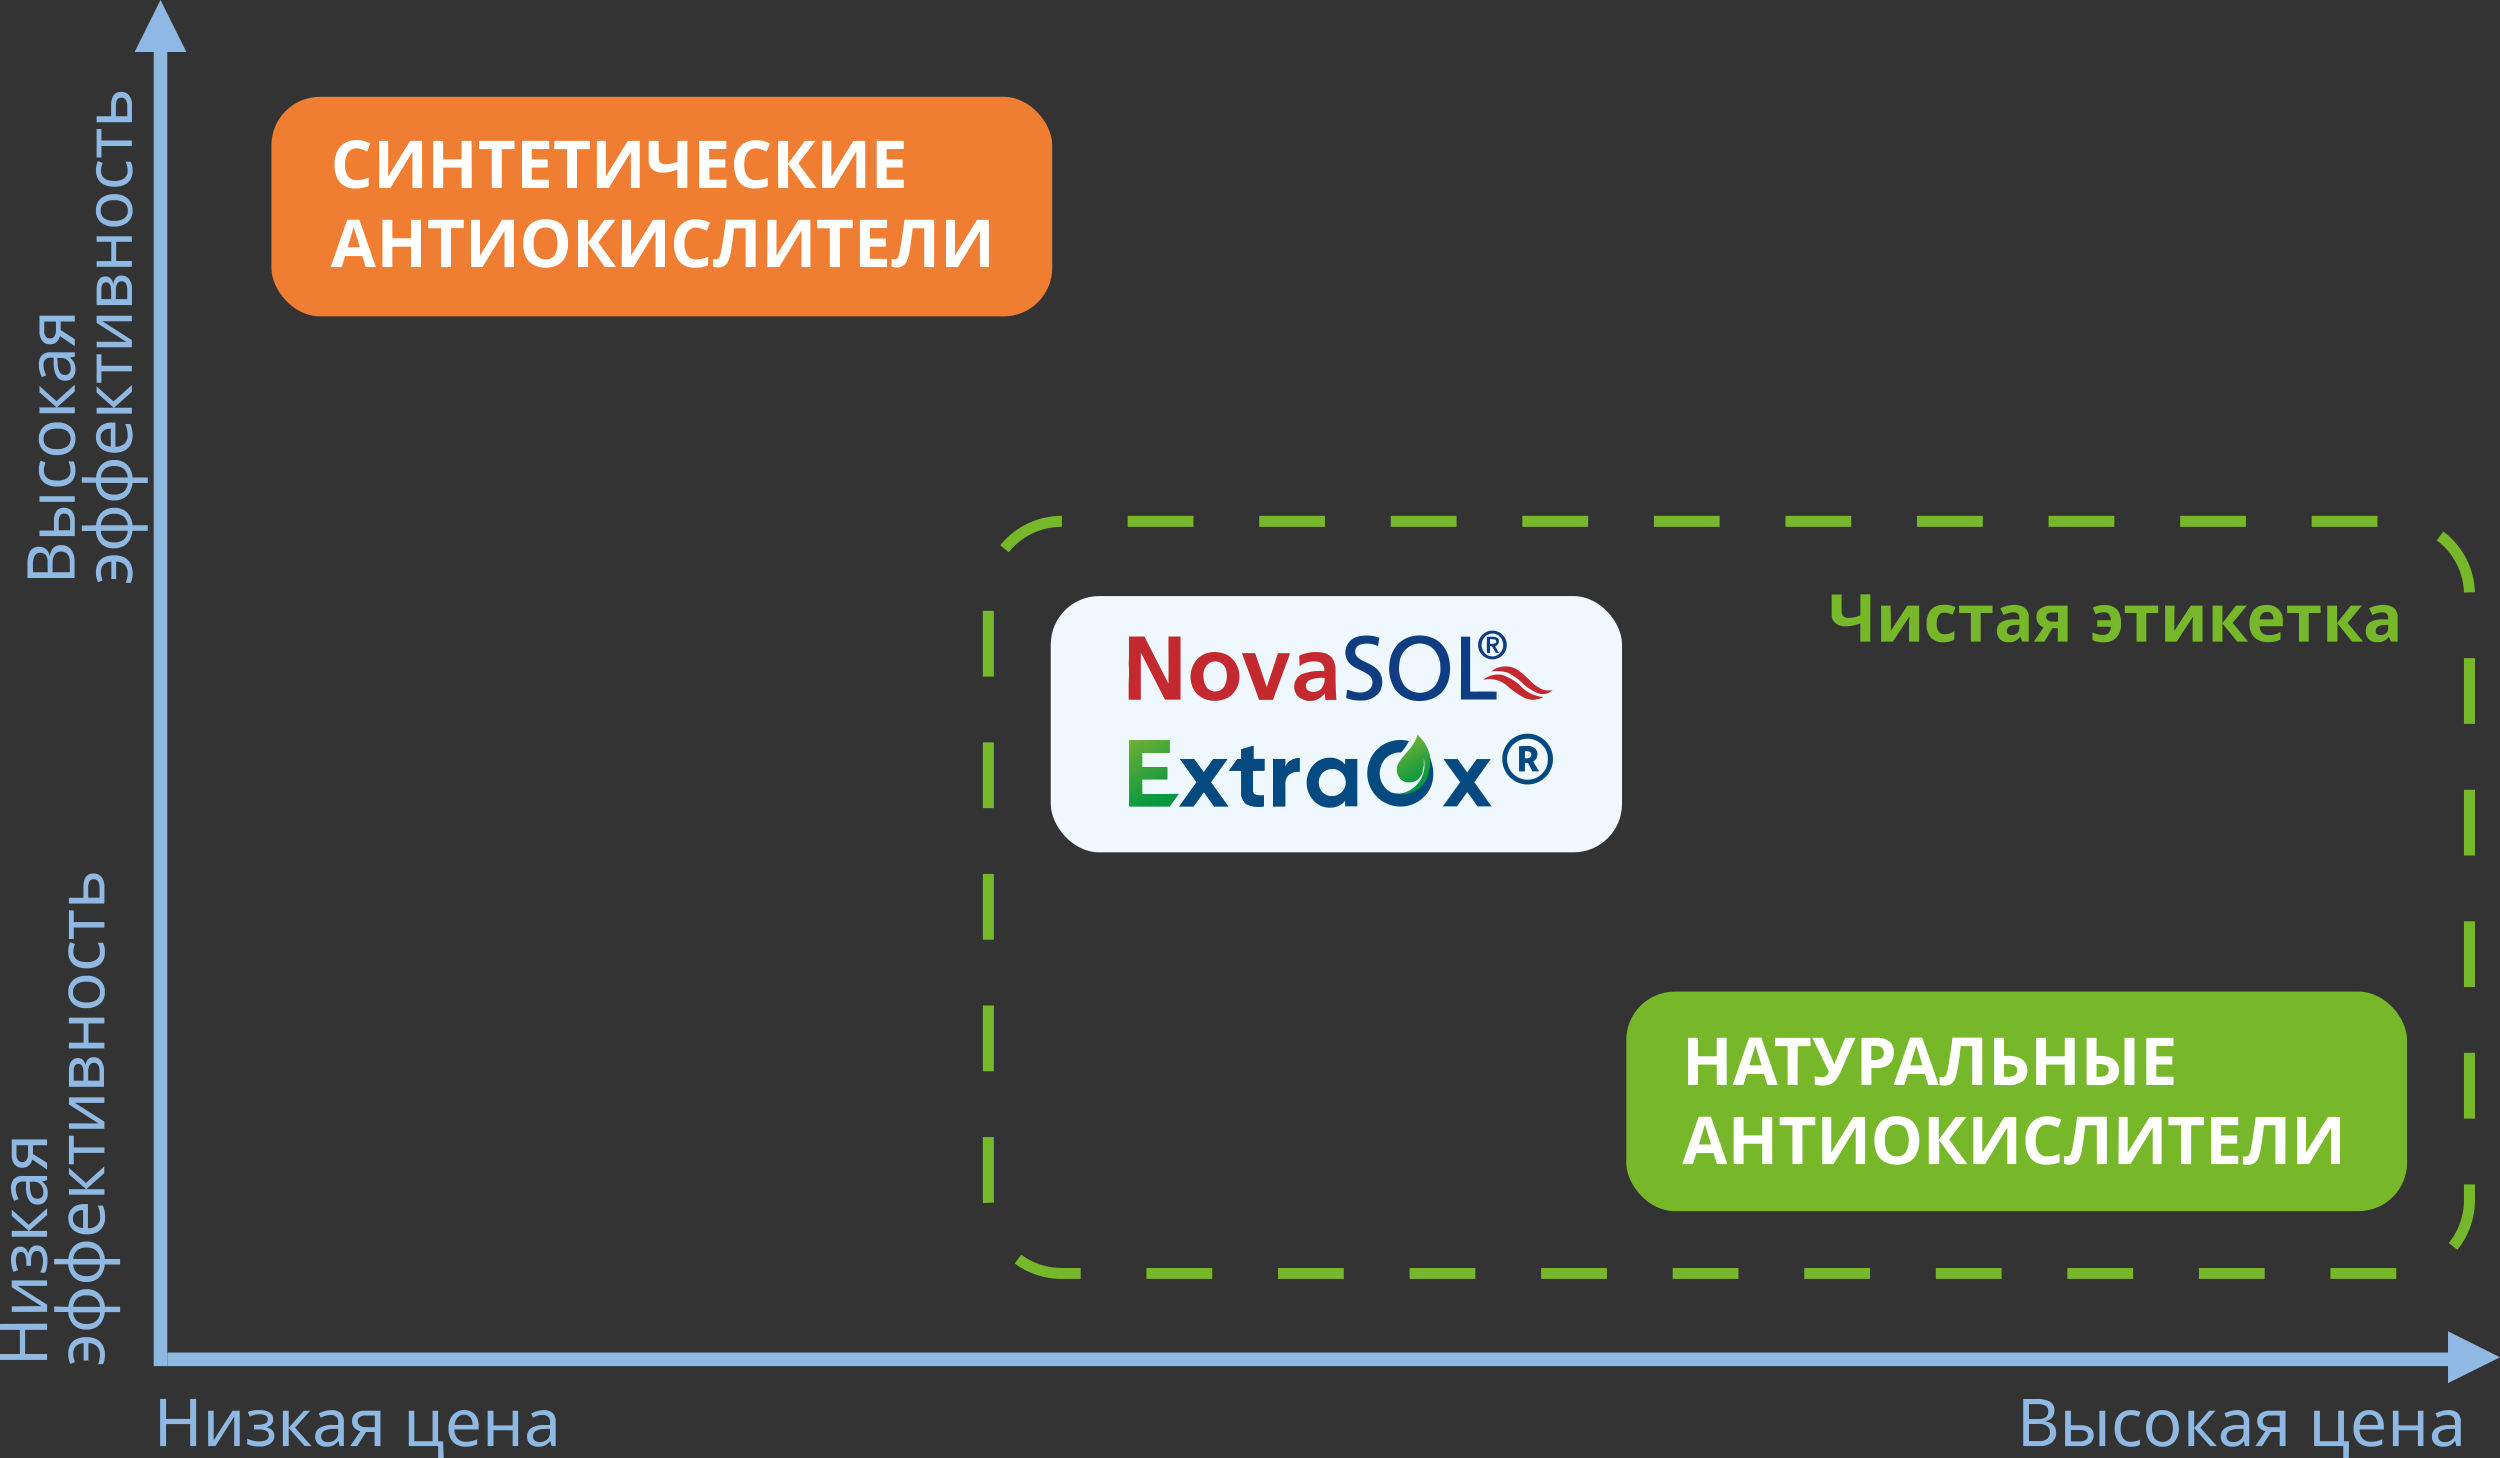 <?xml version="1.0" encoding="UTF-8"?> <svg xmlns="http://www.w3.org/2000/svg" xmlns:xlink="http://www.w3.org/1999/xlink" id="Layer_1" data-name="Layer 1" viewBox="0 0 454.94 265.38"><rect x="0" y="0" width="454.94" height="265.38" fill="#333333" stroke="none"/> <defs> <style>.cls-1{fill:#8fb9e2;}.cls-2{fill:#ef7d32;}.cls-3{fill:#fff;}.cls-4{fill:#76b82a;}.cls-5{fill:#eef8fe;}.cls-6{fill:url(#linear-gradient);}.cls-7{fill:#044a80;}.cls-8{fill:url(#linear-gradient-2);}.cls-9{fill:url(#linear-gradient-3);}.cls-10{fill:url(#linear-gradient-4);}.cls-11{fill:#103d82;}.cls-12{fill:#c3292e;}.cls-13{fill:none;stroke:#76b82a;stroke-miterlimit:10;stroke-width:2px;stroke-dasharray:11.97 11.97;}</style> <linearGradient id="linear-gradient" x1="205.57" y1="134.59" x2="212.65" y2="146.86" gradientUnits="userSpaceOnUse"> <stop offset="0" stop-color="#71b037"></stop> <stop offset="0.06" stop-color="#69ae38"></stop> <stop offset="0.5" stop-color="#31a13c"></stop> <stop offset="0.82" stop-color="#0d993f"></stop> <stop offset="1" stop-color="#009640"></stop> </linearGradient> <linearGradient id="linear-gradient-2" x1="253.35" y1="144.21" x2="253.37" y2="144.25" xlink:href="#linear-gradient"></linearGradient> <linearGradient id="linear-gradient-3" x1="253.45" y1="144.24" x2="253.48" y2="144.3" xlink:href="#linear-gradient"></linearGradient> <linearGradient id="linear-gradient-4" x1="253.96" y1="135.97" x2="258.3" y2="143.48" xlink:href="#linear-gradient"></linearGradient> </defs> <polygon class="cls-1" points="33.92 9.46 24.5 9.46 29.21 0 33.92 9.46"></polygon> <rect class="cls-1" x="27.97" y="2.69" width="2.47" height="245.91"></rect> <rect class="cls-1" x="239.09" y="37.48" width="2.47" height="419.76" transform="translate(487.69 7.04) rotate(90)"></rect> <polygon class="cls-1" points="445.48 251.69 445.48 242.27 454.94 246.99 445.48 251.69"></polygon> <rect class="cls-2" x="49.39" y="17.62" width="142.09" height="39.95" rx="8.83"></rect> <path class="cls-3" d="M64.94,27a1.82,1.82,0,0,0-1.59.78,3.63,3.63,0,0,0-.56,2.14,3.72,3.72,0,0,0,.51,2.11,1.84,1.84,0,0,0,1.64.75,4.7,4.7,0,0,0,1-.12,11.45,11.45,0,0,0,1.14-.33v1.52a6.21,6.21,0,0,1-1.12.34,6.65,6.65,0,0,1-1.24.11,4,4,0,0,1-2.17-.55,3.17,3.17,0,0,1-1.27-1.54,6.07,6.07,0,0,1-.41-2.31,5.38,5.38,0,0,1,.47-2.29,3.69,3.69,0,0,1,1.36-1.56,4.1,4.1,0,0,1,2.19-.56,5.1,5.1,0,0,1,1.28.16,6.42,6.42,0,0,1,1.23.44l-.59,1.47a9.66,9.66,0,0,0-1-.39A3,3,0,0,0,64.94,27Z"></path> <path class="cls-3" d="M69,25.63h1.63v4.14c0,.2,0,.42,0,.67s0,.49,0,.73,0,.44,0,.61,0,.29,0,.35h0l4-6.5h2.18V34.2H75.05V30.08c0-.22,0-.45,0-.71s0-.51,0-.75,0-.45,0-.63,0-.3,0-.36h0l-4,6.57H69Z"></path> <path class="cls-3" d="M85.85,34.2H84V30.5H80.64v3.7H78.83V25.63h1.81V29H84V25.63h1.82Z"></path> <path class="cls-3" d="M91.31,34.2H89.49V27.14H87.17V25.63h6.46v1.51H91.31Z"></path> <path class="cls-3" d="M99.89,34.2H95V25.63h4.94v1.49H96.77V29h2.9v1.49h-2.9V32.7h3.12Z"></path> <path class="cls-3" d="M105,34.2h-1.81V27.14h-2.33V25.63h6.47v1.51H105Z"></path> <path class="cls-3" d="M108.62,25.63h1.63v4.14c0,.2,0,.42,0,.67s0,.49,0,.73,0,.44,0,.61a2.39,2.39,0,0,1,0,.35h0l4-6.5h2.17V34.2h-1.62V30.08c0-.22,0-.45,0-.71s0-.51,0-.75,0-.45,0-.63,0-.3,0-.36h0l-4,6.57h-2.19Z"></path> <path class="cls-3" d="M125.07,34.2h-1.81V30.88a10.71,10.71,0,0,1-1.38.4,6.08,6.08,0,0,1-1.27.13,2.78,2.78,0,0,1-1.88-.58,2.08,2.08,0,0,1-.68-1.66V25.63h1.82v3a1.35,1.35,0,0,0,.28.94,1.3,1.3,0,0,0,1,.31,4.86,4.86,0,0,0,1-.11,9.5,9.5,0,0,0,1.13-.32V25.63h1.81Z"></path> <path class="cls-3" d="M132.17,34.2h-4.94V25.63h4.94v1.49h-3.12V29H132v1.49h-2.9V32.7h3.12Z"></path> <path class="cls-3" d="M137.59,27a1.84,1.84,0,0,0-1.6.78,3.63,3.63,0,0,0-.55,2.14,3.72,3.72,0,0,0,.51,2.11,1.84,1.84,0,0,0,1.64.75,4.7,4.7,0,0,0,1-.12,10.59,10.59,0,0,0,1.13-.33v1.52a6.12,6.12,0,0,1-1.11.34,6.65,6.65,0,0,1-1.24.11,4,4,0,0,1-2.18-.55A3.2,3.2,0,0,1,134,32.23a6.07,6.07,0,0,1-.41-2.31,5.38,5.38,0,0,1,.47-2.29,3.62,3.62,0,0,1,1.36-1.56,4.1,4.1,0,0,1,2.19-.56,5.16,5.16,0,0,1,1.28.16,6.67,6.67,0,0,1,1.23.44l-.59,1.47a8.93,8.93,0,0,0-1-.39A2.93,2.93,0,0,0,137.59,27Z"></path> <path class="cls-3" d="M148.58,34.2h-2.06l-3.11-4.35V34.2H141.6V25.63h1.81v4.15l3.07-4.15h1.93l-3.12,4.11Z"></path> <path class="cls-3" d="M149.66,25.63h1.63v4.14c0,.2,0,.42,0,.67s0,.49,0,.73,0,.44,0,.61a2.39,2.39,0,0,1,0,.35h0l4-6.5h2.17V34.2h-1.62V30.08c0-.22,0-.45,0-.71s0-.51,0-.75,0-.45,0-.63,0-.3,0-.36h-.05l-4,6.57h-2.19Z"></path> <path class="cls-3" d="M164.47,34.2h-4.93V25.63h4.93v1.49h-3.12V29h2.9v1.49h-2.9V32.7h3.12Z"></path> <path class="cls-3" d="M66.55,48.6l-.62-2H62.81l-.63,2h-2l3-8.61h2.22l3,8.61ZM64.87,43c0-.14-.09-.31-.16-.52s-.12-.42-.19-.63l-.15-.57c0,.16-.1.36-.17.6s-.13.46-.19.67a4.31,4.31,0,0,1-.14.45l-.61,2h2.23Z"></path> <path class="cls-3" d="M76.61,48.6H74.79V44.9H71.4v3.7H69.59V40H71.4v3.36h3.39V40h1.82Z"></path> <path class="cls-3" d="M82.07,48.6H80.25V41.54H77.93V40h6.46v1.51H82.07Z"></path> <path class="cls-3" d="M85.71,40h1.64v4.14c0,.2,0,.42,0,.67s0,.49,0,.73,0,.44,0,.61,0,.29,0,.35h0l4-6.5h2.17V48.6H91.81V44.48c0-.22,0-.45,0-.71l0-.75c0-.24,0-.45,0-.63s0-.3,0-.36h0l-4,6.57H85.71Z"></path> <path class="cls-3" d="M103.37,44.3a5.72,5.72,0,0,1-.44,2.32,3.31,3.31,0,0,1-1.34,1.54,5,5,0,0,1-4.6,0,3.33,3.33,0,0,1-1.35-1.54,5.8,5.8,0,0,1-.43-2.33A5.72,5.72,0,0,1,95.64,42,3.4,3.4,0,0,1,97,40.44a4.44,4.44,0,0,1,2.31-.54,4.39,4.39,0,0,1,2.29.54A3.35,3.35,0,0,1,102.93,42,5.72,5.72,0,0,1,103.37,44.3Zm-6.26,0a3.82,3.82,0,0,0,.52,2.12,1.86,1.86,0,0,0,1.66.77,1.84,1.84,0,0,0,1.66-.77,4.66,4.66,0,0,0,0-4.24,1.8,1.8,0,0,0-1.65-.77,1.84,1.84,0,0,0-1.67.77A3.8,3.8,0,0,0,97.11,44.3Z"></path> <path class="cls-3" d="M112.12,48.6h-2.06L107,44.25V48.6h-1.81V40H107v4.15L110,40H112l-3.12,4.11Z"></path> <path class="cls-3" d="M113.21,40h1.63v4.14c0,.2,0,.42,0,.67l0,.73c0,.23,0,.44,0,.61s0,.29,0,.35h0l4-6.5h2.17V48.6H119.3V44.48c0-.22,0-.45,0-.71s0-.51,0-.75,0-.45,0-.63,0-.3,0-.36h0l-4,6.57h-2.18Z"></path> <path class="cls-3" d="M126.72,41.42a1.84,1.84,0,0,0-1.6.78,3.63,3.63,0,0,0-.55,2.14,3.72,3.72,0,0,0,.51,2.11,1.83,1.83,0,0,0,1.64.75,4.7,4.7,0,0,0,1-.12c.34-.08.72-.19,1.13-.33v1.52a6.37,6.37,0,0,1-1.11.34,6.73,6.73,0,0,1-1.24.11,4,4,0,0,1-2.18-.55,3.28,3.28,0,0,1-1.27-1.54,6.07,6.07,0,0,1-.4-2.31,5.24,5.24,0,0,1,.47-2.29,3.62,3.62,0,0,1,1.36-1.56,4,4,0,0,1,2.19-.56,5.16,5.16,0,0,1,1.28.16,7,7,0,0,1,1.23.44L128.64,42a8.93,8.93,0,0,0-1-.39A2.93,2.93,0,0,0,126.72,41.42Z"></path> <path class="cls-3" d="M137.5,48.6h-1.81V41.54h-2.1c-.05.37-.09.77-.15,1.2s-.11.87-.17,1.31-.12.87-.18,1.26-.13.75-.19,1a6,6,0,0,1-.42,1.28,1.79,1.79,0,0,1-.71.8,2.22,2.22,0,0,1-1.17.28,2.63,2.63,0,0,1-.86-.14V47.1l.31.08a1.66,1.66,0,0,0,.33,0,.58.58,0,0,0,.53-.37,5.61,5.61,0,0,0,.38-1.37c.05-.26.11-.66.2-1.2s.19-1.19.3-1.92.21-1.51.3-2.33h5.41Z"></path> <path class="cls-3" d="M139.67,40h1.63v4.14c0,.2,0,.42,0,.67l0,.73c0,.23,0,.44,0,.61s0,.29,0,.35h0l4-6.5h2.17V48.6h-1.62V44.48c0-.22,0-.45,0-.71s0-.51,0-.75,0-.45,0-.63,0-.3,0-.36h-.05l-4,6.57h-2.18Z"></path> <path class="cls-3" d="M152.84,48.6H151V41.54H148.7V40h6.47v1.51h-2.33Z"></path> <path class="cls-3" d="M161.42,48.6h-4.93V40h4.93v1.49H158.3V43.4h2.91v1.49H158.3V47.1h3.12Z"></path> <path class="cls-3" d="M170,48.6h-1.81V41.54h-2.1q-.08.55-.15,1.2c-.05.43-.11.87-.17,1.31s-.12.87-.19,1.26-.13.75-.19,1a5.5,5.5,0,0,1-.41,1.28,1.92,1.92,0,0,1-.71.8,2.25,2.25,0,0,1-1.17.28,2.63,2.63,0,0,1-.86-.14V47.1l.3.08a1.66,1.66,0,0,0,.33,0,.61.61,0,0,0,.54-.37,5.72,5.72,0,0,0,.37-1.37q.07-.39.21-1.2c.08-.55.18-1.19.29-1.92s.21-1.51.31-2.33H170Z"></path> <path class="cls-3" d="M172.15,40h1.63v4.14c0,.2,0,.42,0,.67l0,.73c0,.23,0,.44,0,.61s0,.29,0,.35h0l4-6.5h2.17V48.6h-1.62V44.48c0-.22,0-.45,0-.71s0-.51,0-.75,0-.45,0-.63,0-.3,0-.36h0l-4,6.57h-2.18Z"></path> <path class="cls-1" d="M35.69,263.15H34.61v-4H30.22v4H29.14v-8.57h1.08v3.62h4.39v-3.62h1.08Z"></path> <path class="cls-1" d="M38.88,260.64c0,.1,0,.24,0,.43l0,.58q0,.28,0,.45l3.44-5.38h1.3v6.43h-1v-3.79c0-.13,0-.3,0-.51s0-.41,0-.62,0-.35,0-.46l-3.42,5.38H37.88v-6.43h1Z"></path> <path class="cls-1" d="M47.29,256.6a3.14,3.14,0,0,1,1.76.43,1.42,1.42,0,0,1,.65,1.26,1.28,1.28,0,0,1-.32.93,1.93,1.93,0,0,1-.89.5v0a3.2,3.2,0,0,1,.71.29,1.43,1.43,0,0,1,.72,1.31,1.66,1.66,0,0,1-.67,1.35,3.2,3.2,0,0,1-2.08.55,6.13,6.13,0,0,1-1.26-.12,3.28,3.28,0,0,1-.93-.3v-1a6.54,6.54,0,0,0,1,.35,4.69,4.69,0,0,0,1.22.15,2.79,2.79,0,0,0,1.22-.24.88.88,0,0,0,.5-.85c0-.72-.62-1.08-1.84-1.08h-.86v-.86h.69a3.47,3.47,0,0,0,1.33-.22.79.79,0,0,0,.5-.77.75.75,0,0,0-.38-.68,2.16,2.16,0,0,0-1.09-.23,4.27,4.27,0,0,0-.93.1,5.86,5.86,0,0,0-.88.31l-.37-.84A5.43,5.43,0,0,1,47.29,256.6Z"></path> <path class="cls-1" d="M55.28,256.72h1.16l-2.75,3.09,3,3.34H55.44l-2.9-3.27v3.27H51.48v-6.43h1.06v3.12Z"></path> <path class="cls-1" d="M60.26,256.61a2.51,2.51,0,0,1,1.74.51,2.14,2.14,0,0,1,.57,1.65v4.38H61.8l-.2-.91h-.05a3.13,3.13,0,0,1-.88.78,2.82,2.82,0,0,1-1.28.25,2.27,2.27,0,0,1-1.45-.46,1.73,1.73,0,0,1-.58-1.45,1.68,1.68,0,0,1,.76-1.48,4.33,4.33,0,0,1,2.32-.57l1.1,0v-.38a1.47,1.47,0,0,0-.35-1.12,1.42,1.42,0,0,0-1-.31,3.11,3.11,0,0,0-1,.15,7.17,7.17,0,0,0-.85.34l-.32-.79a5.11,5.11,0,0,1,1-.39A4.4,4.4,0,0,1,60.26,256.61Zm.32,3.43a3.26,3.26,0,0,0-1.67.38,1.13,1.13,0,0,0-.46.95.92.92,0,0,0,.33.79,1.35,1.35,0,0,0,.85.26A2,2,0,0,0,61,262a1.72,1.72,0,0,0,.54-1.39V260Z"></path> <path class="cls-1" d="M65,263.15H63.73l1.84-2.7a2.85,2.85,0,0,1-.72-.31,1.62,1.62,0,0,1-.57-.59,1.9,1.9,0,0,1-.21-.94,1.71,1.71,0,0,1,.62-1.41,2.66,2.66,0,0,1,1.66-.48h2.88v6.43H68.17v-2.56H66.61Zm.13-4.53a.94.94,0,0,0,.41.83,2.12,2.12,0,0,0,1.16.27h1.51v-2.13H66.46a1.55,1.55,0,0,0-1,.29A.93.93,0,0,0,65.09,258.62Z"></path> <path class="cls-1" d="M80.74,265.38h-1v-2.23H74.39v-6.43h1v5.54h3.33v-5.54h1v5.55h.92Z"></path> <path class="cls-1" d="M84.46,256.6a2.7,2.7,0,0,1,1.42.36,2.35,2.35,0,0,1,.91,1,3.51,3.51,0,0,1,.32,1.53v.64H82.7a2.49,2.49,0,0,0,.56,1.66,2,2,0,0,0,1.5.57,4.4,4.4,0,0,0,1.08-.12,5.14,5.14,0,0,0,1-.33v.93a5.5,5.5,0,0,1-1,.32,6.19,6.19,0,0,1-1.14.1,3.52,3.52,0,0,1-1.62-.37A2.65,2.65,0,0,1,82,261.79a3.87,3.87,0,0,1-.39-1.81,4.17,4.17,0,0,1,.36-1.81A2.65,2.65,0,0,1,83,257,2.76,2.76,0,0,1,84.46,256.6Zm0,.86a1.5,1.5,0,0,0-1.19.49,2.24,2.24,0,0,0-.52,1.35H86a2.18,2.18,0,0,0-.38-1.33A1.36,1.36,0,0,0,84.44,257.46Z"></path> <path class="cls-1" d="M89.8,256.72v2.67h3.49v-2.67h1v6.43h-1v-2.87H89.8v2.87H88.74v-6.43Z"></path> <path class="cls-1" d="M98.82,256.61a2.55,2.55,0,0,1,1.74.51,2.14,2.14,0,0,1,.56,1.65v4.38h-.76l-.21-.91h-.05a3,3,0,0,1-.88.78,2.79,2.79,0,0,1-1.28.25,2.31,2.31,0,0,1-1.45-.46,1.76,1.76,0,0,1-.57-1.45,1.7,1.7,0,0,1,.75-1.48,4.37,4.37,0,0,1,2.33-.57l1.09,0v-.38a1.43,1.43,0,0,0-.35-1.12,1.41,1.41,0,0,0-1-.31,3,3,0,0,0-1,.15A6.55,6.55,0,0,0,97,258l-.33-.79a5.22,5.22,0,0,1,1-.39A4.29,4.29,0,0,1,98.82,256.61Zm.31,3.43a3.22,3.22,0,0,0-1.66.38,1.11,1.11,0,0,0-.46.95.92.92,0,0,0,.33.79,1.34,1.34,0,0,0,.84.26,2,2,0,0,0,1.36-.45,1.72,1.72,0,0,0,.54-1.39V260Z"></path> <path class="cls-1" d="M370.6,254.58a4.92,4.92,0,0,1,2.43.48,1.73,1.73,0,0,1,.82,1.65,1.87,1.87,0,0,1-.42,1.25,2,2,0,0,1-1.21.64v.06a3.41,3.41,0,0,1,1,.31,1.7,1.7,0,0,1,.68.65,2.09,2.09,0,0,1,.26,1.09,2.17,2.17,0,0,1-.8,1.8,3.37,3.37,0,0,1-2.18.64h-3v-8.57Zm.21,3.65a2.45,2.45,0,0,0,1.52-.35,1.34,1.34,0,0,0,.4-1.06,1.1,1.1,0,0,0-.49-1,3.24,3.24,0,0,0-1.59-.3h-1.42v2.72Zm-1.58.9v3.11H371a2.18,2.18,0,0,0,1.58-.45,1.54,1.54,0,0,0,.45-1.16,1.4,1.4,0,0,0-.47-1.09,2.53,2.53,0,0,0-1.65-.41Z"></path> <path class="cls-1" d="M375.8,263.15v-6.43h1.06v2.64h1.67a3.09,3.09,0,0,1,1.85.45,1.62,1.62,0,0,1,.6,1.37,1.83,1.83,0,0,1-.59,1.43,2.78,2.78,0,0,1-1.91.54Zm2.58-.85a2.3,2.3,0,0,0,1.12-.24.84.84,0,0,0,.43-.82.83.83,0,0,0-.39-.8,2.52,2.52,0,0,0-1.14-.21h-1.54v2.07Zm3.66.85v-6.43h1.06v6.43Z"></path> <path class="cls-1" d="M387.72,263.27a3.27,3.27,0,0,1-1.52-.35,2.42,2.42,0,0,1-1-1.08,4.09,4.09,0,0,1-.38-1.87,4,4,0,0,1,.4-1.93,2.53,2.53,0,0,1,1.07-1.1,3.35,3.35,0,0,1,1.54-.34,4.19,4.19,0,0,1,.95.1,3.78,3.78,0,0,1,.74.24l-.32.88a5.48,5.48,0,0,0-.67-.2,2.76,2.76,0,0,0-.72-.1c-1.27,0-1.9.81-1.9,2.44a3,3,0,0,0,.46,1.78,1.62,1.62,0,0,0,1.38.62,3.71,3.71,0,0,0,.93-.11,4,4,0,0,0,.74-.27v.94a3.23,3.23,0,0,1-.72.26A4.22,4.22,0,0,1,387.72,263.27Z"></path> <path class="cls-1" d="M396.49,259.92a3.5,3.5,0,0,1-.81,2.47,2.82,2.82,0,0,1-2.19.88,2.9,2.9,0,0,1-1.51-.39,2.73,2.73,0,0,1-1.06-1.14,4,4,0,0,1-.38-1.82,3.52,3.52,0,0,1,.8-2.46,2.88,2.88,0,0,1,2.19-.86,3,3,0,0,1,1.54.39,2.77,2.77,0,0,1,1.05,1.12A4,4,0,0,1,396.49,259.92Zm-4.86,0a3.21,3.21,0,0,0,.45,1.81,1.89,1.89,0,0,0,2.87,0,3.21,3.21,0,0,0,.45-1.81,3.1,3.1,0,0,0-.45-1.79,1.67,1.67,0,0,0-1.45-.65,1.6,1.6,0,0,0-1.42.65A3.1,3.1,0,0,0,391.63,259.92Z"></path> <path class="cls-1" d="M402,256.72h1.16l-2.75,3.09,3,3.34h-1.22l-2.9-3.26v3.26h-1.06v-6.43h1.06v3.12Z"></path> <path class="cls-1" d="M407,256.61a2.45,2.45,0,0,1,1.73.52,2.1,2.1,0,0,1,.57,1.64v4.38h-.77l-.2-.91h0a3,3,0,0,1-.88.78,2.82,2.82,0,0,1-1.28.25,2.29,2.29,0,0,1-1.45-.46,1.73,1.73,0,0,1-.58-1.45,1.68,1.68,0,0,1,.76-1.48,4.33,4.33,0,0,1,2.32-.57l1.1,0v-.38a1.47,1.47,0,0,0-.35-1.12,1.42,1.42,0,0,0-1-.31,3.11,3.11,0,0,0-1,.15c-.3.1-.58.22-.85.34l-.32-.79a5,5,0,0,1,1-.39A4.29,4.29,0,0,1,407,256.61Zm.31,3.43a3.15,3.15,0,0,0-1.67.39,1.11,1.11,0,0,0-.46.94,1,1,0,0,0,.33.8,1.41,1.41,0,0,0,.85.25,2.08,2.08,0,0,0,1.36-.45,1.7,1.7,0,0,0,.54-1.39V260Z"></path> <path class="cls-1" d="M411.64,263.15h-1.23l1.84-2.7a2.53,2.53,0,0,1-.72-.31,1.67,1.67,0,0,1-.57-.58,2,2,0,0,1-.21-.95,1.71,1.71,0,0,1,.62-1.41,2.66,2.66,0,0,1,1.66-.48h2.88v6.43h-1.06v-2.56h-1.56Zm.13-4.52a.93.93,0,0,0,.41.82,2.12,2.12,0,0,0,1.16.27h1.51v-2.13h-1.71a1.55,1.55,0,0,0-1.05.29A.93.93,0,0,0,411.77,258.63Z"></path> <path class="cls-1" d="M427.42,265.38h-1v-2.23h-5.31v-6.43h1.05v5.54h3.33v-5.54h1.05v5.55h.92Z"></path> <path class="cls-1" d="M431.14,256.6a2.7,2.7,0,0,1,1.42.36,2.41,2.41,0,0,1,.91,1,3.51,3.51,0,0,1,.32,1.53v.64h-4.41a2.49,2.49,0,0,0,.56,1.66,2,2,0,0,0,1.5.57,5,5,0,0,0,1.08-.11,6.65,6.65,0,0,0,1-.33v.92a5.5,5.5,0,0,1-1,.32,6.19,6.19,0,0,1-1.14.1,3.52,3.52,0,0,1-1.62-.37,2.65,2.65,0,0,1-1.09-1.11,3.84,3.84,0,0,1-.39-1.81,4.17,4.17,0,0,1,.36-1.81,2.63,2.63,0,0,1,1-1.16A2.68,2.68,0,0,1,431.14,256.6Zm0,.86a1.5,1.5,0,0,0-1.19.49,2.24,2.24,0,0,0-.52,1.35h3.27a2.18,2.18,0,0,0-.38-1.33A1.36,1.36,0,0,0,431.12,257.46Z"></path> <path class="cls-1" d="M436.48,256.72v2.67H440v-2.67h1v6.43h-1v-2.87h-3.49v2.87h-1.06v-6.43Z"></path> <path class="cls-1" d="M445.5,256.61a2.5,2.5,0,0,1,1.74.52,2.1,2.1,0,0,1,.56,1.64v4.38H447l-.21-.91h-.05a3,3,0,0,1-.88.78,2.79,2.79,0,0,1-1.28.25,2.31,2.31,0,0,1-1.45-.46,1.76,1.76,0,0,1-.57-1.45,1.7,1.7,0,0,1,.75-1.48,4.37,4.37,0,0,1,2.33-.57l1.09,0v-.38a1.43,1.43,0,0,0-.35-1.12,1.41,1.41,0,0,0-1-.31,3,3,0,0,0-1,.15,8.36,8.36,0,0,0-.85.34l-.33-.79a5.22,5.22,0,0,1,1-.39A4.29,4.29,0,0,1,445.5,256.61Zm.31,3.43a3.11,3.11,0,0,0-1.66.39,1.09,1.09,0,0,0-.46.94,1,1,0,0,0,.33.8,1.4,1.4,0,0,0,.84.25,2,2,0,0,0,1.36-.45,1.7,1.7,0,0,0,.54-1.39V260Z"></path> <path class="cls-4" d="M340.34,116.76h-1.81v-3.31a10.66,10.66,0,0,1-1.39.39,6,6,0,0,1-1.26.14,2.79,2.79,0,0,1-1.88-.59,2.06,2.06,0,0,1-.68-1.66v-3.54h1.81v3a1.35,1.35,0,0,0,.29.93,1.27,1.27,0,0,0,1,.31,4.87,4.87,0,0,0,1-.1,10.29,10.29,0,0,0,1.13-.33v-3.84h1.81Z"></path> <path class="cls-4" d="M344.09,112.8c0,.14,0,.3,0,.5s0,.41,0,.62,0,.39,0,.55,0,.27,0,.33l3-4.59h2.15v6.55H347.4v-2.62c0-.21,0-.45,0-.71s0-.5.06-.73,0-.4,0-.52l-3,4.58h-2.15v-6.55h1.73Z"></path> <path class="cls-4" d="M353.66,116.88a3,3,0,0,1-2.26-.81,3.53,3.53,0,0,1-.8-2.55,4.16,4.16,0,0,1,.41-2,2.58,2.58,0,0,1,1.13-1.11,3.77,3.77,0,0,1,1.68-.36,4.5,4.5,0,0,1,1.17.13,5.16,5.16,0,0,1,.87.31l-.53,1.38a8.25,8.25,0,0,0-.79-.27,2.25,2.25,0,0,0-.72-.11c-.93,0-1.39.66-1.39,2a2.38,2.38,0,0,0,.36,1.45,1.25,1.25,0,0,0,1,.47,3,3,0,0,0,1-.15,3.67,3.67,0,0,0,.84-.42v1.53a3.08,3.08,0,0,1-.85.38A5.11,5.11,0,0,1,353.66,116.88Z"></path> <path class="cls-4" d="M362.59,111.55h-2.15v5.21h-1.79v-5.21h-2.14v-1.34h6.08Z"></path> <path class="cls-4" d="M366.49,110.08a3.14,3.14,0,0,1,2,.57,2.1,2.1,0,0,1,.7,1.74v4.37H368l-.35-.89h-.05a2.38,2.38,0,0,1-2.17,1,2.09,2.09,0,0,1-1.45-.51,2,2,0,0,1-.58-1.57,1.73,1.73,0,0,1,.73-1.54,4.2,4.2,0,0,1,2.2-.54l1.14,0v-.29a1,1,0,0,0-.27-.75,1.09,1.09,0,0,0-.75-.24,3.33,3.33,0,0,0-.94.13,8.49,8.49,0,0,0-.91.35l-.59-1.22a5.56,5.56,0,0,1,1.17-.43A5.92,5.92,0,0,1,366.49,110.08Zm.25,3.67a2,2,0,0,0-1.2.31,1,1,0,0,0-.33.76.67.67,0,0,0,.24.58,1.06,1.06,0,0,0,.62.17,1.42,1.42,0,0,0,1-.34,1.2,1.2,0,0,0,.4-1v-.54Z"></path> <path class="cls-4" d="M372.05,116.76h-1.94l1.77-2.59a2.31,2.31,0,0,1-.9-.67,1.9,1.9,0,0,1-.39-1.26,1.73,1.73,0,0,1,.75-1.51,3.22,3.22,0,0,1,1.91-.52h3v6.55h-1.78v-2.44h-1Zm.3-4.51a.74.74,0,0,0,.32.64,1.39,1.39,0,0,0,.84.23h1v-1.65h-1.23a1,1,0,0,0-.71.23A.77.77,0,0,0,372.35,112.25Z"></path> <path class="cls-4" d="M382.8,116.88a5.26,5.26,0,0,1-1.11-.1,3.06,3.06,0,0,1-.91-.31v-1.39a6.67,6.67,0,0,0,.92.33,3.72,3.72,0,0,0,1,.14,1.37,1.37,0,0,0,1-.35,1.65,1.65,0,0,0,.42-1.15h-2.47v-1.19h2.47c-.05-1-.47-1.45-1.26-1.45a3,3,0,0,0-.8.11,5.46,5.46,0,0,0-.72.26l-.5-1.22a5.54,5.54,0,0,1,.93-.32,4.36,4.36,0,0,1,1.17-.15,3.78,3.78,0,0,1,1.54.3,2.28,2.28,0,0,1,1.09,1,4.12,4.12,0,0,1,.4,2,3.57,3.57,0,0,1-.83,2.62A3.07,3.07,0,0,1,382.8,116.88Z"></path> <path class="cls-4" d="M392.73,111.55h-2.15v5.21H388.8v-5.21h-2.15v-1.34h6.08Z"></path> <path class="cls-4" d="M395.67,112.8c0,.14,0,.3,0,.5s0,.41,0,.62,0,.39,0,.55,0,.27,0,.33l3-4.59h2.14v6.55H399v-2.62c0-.21,0-.45,0-.71s0-.5.05-.73,0-.4.05-.52l-3,4.58H394v-6.55h1.72Z"></path> <path class="cls-4" d="M406.88,110.21h2l-2.59,3.14,2.82,3.41h-2l-2.68-3.32v3.32h-1.79v-6.55h1.79v3.18Z"></path> <path class="cls-4" d="M412.47,110.09a2.71,2.71,0,0,1,2.94,3v.87h-4.22a1.71,1.71,0,0,0,.45,1.19,1.61,1.61,0,0,0,1.18.43,4.55,4.55,0,0,0,1.15-.13A5,5,0,0,0,415,115v1.38a4.5,4.5,0,0,1-1,.36,6.82,6.82,0,0,1-1.29.11,3.84,3.84,0,0,1-1.74-.37,2.66,2.66,0,0,1-1.19-1.11,3.65,3.65,0,0,1-.43-1.87,4.16,4.16,0,0,1,.39-1.91,2.68,2.68,0,0,1,1.08-1.15A3.4,3.4,0,0,1,412.47,110.09Zm0,1.27a1.13,1.13,0,0,0-.85.34,1.58,1.58,0,0,0-.41,1h2.51a1.64,1.64,0,0,0-.31-1A1.11,1.11,0,0,0,412.48,111.36Z"></path> <path class="cls-4" d="M422.29,111.55h-2.15v5.21h-1.79v-5.21H416.2v-1.34h6.09Z"></path> <path class="cls-4" d="M427.8,110.21h2l-2.59,3.14,2.82,3.41h-2l-2.67-3.32v3.32H423.5v-6.55h1.79v3.18Z"></path> <path class="cls-4" d="M433.62,110.08a3.14,3.14,0,0,1,2,.57,2.1,2.1,0,0,1,.7,1.74v4.37h-1.25l-.35-.89h0a2.38,2.38,0,0,1-2.18,1,2.12,2.12,0,0,1-1.45-.51,2,2,0,0,1-.57-1.57,1.73,1.73,0,0,1,.73-1.54,4.18,4.18,0,0,1,2.19-.54l1.14,0v-.29a1,1,0,0,0-.27-.75,1.09,1.09,0,0,0-.75-.24,3.22,3.22,0,0,0-.93.13,7.75,7.75,0,0,0-.91.35l-.59-1.22a5.56,5.56,0,0,1,1.17-.43A5.85,5.85,0,0,1,433.62,110.08Zm.25,3.67a1.92,1.92,0,0,0-1.2.31.93.93,0,0,0-.34.76.67.67,0,0,0,.24.58,1.09,1.09,0,0,0,.63.17,1.44,1.44,0,0,0,1-.34,1.22,1.22,0,0,0,.39-1v-.54Z"></path> <path class="cls-1" d="M5,102.76a5,5,0,0,1,.47-2.43,1.75,1.75,0,0,1,1.66-.82,1.87,1.87,0,0,1,1.25.42,2,2,0,0,1,.64,1.21h.06a3.41,3.41,0,0,1,.31-1,1.73,1.73,0,0,1,.65-.69,2.2,2.2,0,0,1,1.09-.25,2.17,2.17,0,0,1,1.8.8,3.37,3.37,0,0,1,.64,2.18v3H5Zm3.65-.21A2.38,2.38,0,0,0,8.33,101a1.3,1.3,0,0,0-1-.4,1.1,1.1,0,0,0-1,.49A3.23,3.23,0,0,0,6,102.71v1.42H8.69Zm.9,1.58H12.7V102.4a2.18,2.18,0,0,0-.45-1.58,1.54,1.54,0,0,0-1.16-.45,1.4,1.4,0,0,0-1.09.47,2.51,2.51,0,0,0-.41,1.65Z"></path> <path class="cls-1" d="M13.61,91.31H7.18v-1h6.43Zm0,6.24H7.18v-1H9.82V94.83A3.09,3.09,0,0,1,10.27,93a1.62,1.62,0,0,1,1.37-.6,1.83,1.83,0,0,1,1.43.59,2.78,2.78,0,0,1,.54,1.91ZM12.76,95a2.28,2.28,0,0,0-.24-1.11.84.84,0,0,0-.82-.43.83.83,0,0,0-.8.39A2.52,2.52,0,0,0,10.69,95V96.5h2.07Z"></path> <path class="cls-1" d="M13.73,85.64a3.27,3.27,0,0,1-.35,1.52,2.42,2.42,0,0,1-1.08,1,4.09,4.09,0,0,1-1.87.38,4,4,0,0,1-1.93-.4,2.53,2.53,0,0,1-1.1-1.07,3.35,3.35,0,0,1-.34-1.54,4.19,4.19,0,0,1,.1-.95,3.91,3.91,0,0,1,.24-.75l.88.33a5.48,5.48,0,0,0-.2.67,2.76,2.76,0,0,0-.1.72c0,1.26.81,1.9,2.44,1.9A2.93,2.93,0,0,0,12.2,87a1.59,1.59,0,0,0,.62-1.37,3.71,3.71,0,0,0-.11-.93,4,4,0,0,0-.27-.74h.94a3.23,3.23,0,0,1,.26.72A4.22,4.22,0,0,1,13.73,85.64Z"></path> <path class="cls-1" d="M10.38,76.87a3.5,3.5,0,0,1,2.47.81,2.82,2.82,0,0,1,.88,2.19,2.93,2.93,0,0,1-.39,1.51,2.64,2.64,0,0,1-1.14,1.05,3.91,3.91,0,0,1-1.82.39A3.47,3.47,0,0,1,7.92,82a2.8,2.8,0,0,1-.86-2.18,3,3,0,0,1,.39-1.54,2.71,2.71,0,0,1,1.12-1.05A4,4,0,0,1,10.38,76.87Zm0,4.86a3.21,3.21,0,0,0,1.81-.45,1.89,1.89,0,0,0,0-2.87A3.21,3.21,0,0,0,10.38,78a3.1,3.1,0,0,0-1.79.45,1.66,1.66,0,0,0-.65,1.44,1.6,1.6,0,0,0,.65,1.43A3.1,3.1,0,0,0,10.38,81.73Z"></path> <path class="cls-1" d="M7.18,71.39V70.24L10.27,73l3.34-3v1.23l-3.27,2.9h3.27V75.2H7.18V74.14H10.3Z"></path> <path class="cls-1" d="M7.07,66.41a2.55,2.55,0,0,1,.51-1.74,2.18,2.18,0,0,1,1.65-.56h4.38v.77l-.91.2v0a3,3,0,0,1,.78.88,2.7,2.7,0,0,1,.25,1.28,2.29,2.29,0,0,1-.46,1.45,1.73,1.73,0,0,1-1.45.58,1.68,1.68,0,0,1-1.48-.76,4.34,4.34,0,0,1-.57-2.33l0-1.09H9.35a1.47,1.47,0,0,0-1.12.35,1.41,1.41,0,0,0-.31,1,3,3,0,0,0,.15,1,8.56,8.56,0,0,0,.34.86l-.79.32a5,5,0,0,1-.39-1A4.29,4.29,0,0,1,7.07,66.41Zm3.43-.31a3.19,3.19,0,0,0,.38,1.66,1.11,1.11,0,0,0,.95.47.92.92,0,0,0,.79-.33,1.37,1.37,0,0,0,.26-.85,2.06,2.06,0,0,0-.45-1.36A1.7,1.7,0,0,0,11,65.15h-.58Z"></path> <path class="cls-1" d="M13.61,61.72V63l-2.7-1.84a2.85,2.85,0,0,1-.31.72,1.52,1.52,0,0,1-.59.56,1.79,1.79,0,0,1-.94.22A1.71,1.71,0,0,1,7.66,62a2.66,2.66,0,0,1-.48-1.66V57.45h6.43v1.06H11.05v1.56Zm-4.53-.13a.94.94,0,0,0,.83-.41A2.14,2.14,0,0,0,10.18,60V58.51H8.05v1.71a1.55,1.55,0,0,0,.29,1.05A1,1,0,0,0,9.08,61.59Z"></path> <path class="cls-1" d="M24.13,104.32a4.48,4.48,0,0,1-.09,1,3.91,3.91,0,0,1-.26.75h-.91a7.15,7.15,0,0,0,.25-.78,3.93,3.93,0,0,0,.11-1,2.11,2.11,0,0,0-.51-1.49,2.2,2.2,0,0,0-1.59-.61v3.17h-.87v-3.16a2.22,2.22,0,0,0-1.44.56,1.93,1.93,0,0,0-.45,1.38,3.65,3.65,0,0,0,.09.77,7.19,7.19,0,0,0,.22.73l-.85.3a5.25,5.25,0,0,1-.27-.82,4.47,4.47,0,0,1-.1-1,3.64,3.64,0,0,1,.33-1.59,2.43,2.43,0,0,1,1.07-1.08,4.11,4.11,0,0,1,1.93-.39,3.83,3.83,0,0,1,1.89.41,2.6,2.6,0,0,1,1.09,1.14A3.68,3.68,0,0,1,24.13,104.32Z"></path> <path class="cls-1" d="M17.48,95.59a4.19,4.19,0,0,1,.5-1.68,3.16,3.16,0,0,1,1.13-1.11,3.45,3.45,0,0,1,1.68-.39,3.19,3.19,0,0,1,2.32.84,3.58,3.58,0,0,1,1,2.34h2.79v1H24.1a4,4,0,0,1-.49,1.67,2.87,2.87,0,0,1-1.13,1.11,3.38,3.38,0,0,1-1.69.4A3.18,3.18,0,0,1,18.46,99a3.59,3.59,0,0,1-1-2.37H14.89v-1Zm.88,1a2.26,2.26,0,0,0,.72,1.61,2.62,2.62,0,0,0,1.71.5,2.65,2.65,0,0,0,1.72-.51,2.26,2.26,0,0,0,.73-1.6Zm4.88-1A2.3,2.3,0,0,0,22.5,94a2.7,2.7,0,0,0-1.71-.5A2.56,2.56,0,0,0,19.1,94a2.27,2.27,0,0,0-.73,1.58Z"></path> <path class="cls-1" d="M17.48,86.89a4.19,4.19,0,0,1,.5-1.68,3.16,3.16,0,0,1,1.13-1.11,3.45,3.45,0,0,1,1.68-.39,3.19,3.19,0,0,1,2.32.84,3.58,3.58,0,0,1,1,2.34h2.79v1H24.1a4,4,0,0,1-.49,1.67,2.87,2.87,0,0,1-1.13,1.11,3.38,3.38,0,0,1-1.69.4,3.18,3.18,0,0,1-2.33-.85,3.59,3.59,0,0,1-1-2.37H14.89v-1Zm.88,1a2.26,2.26,0,0,0,.72,1.61,2.62,2.62,0,0,0,1.71.5,2.65,2.65,0,0,0,1.72-.51,2.26,2.26,0,0,0,.73-1.6Zm4.88-1a2.3,2.3,0,0,0-.74-1.59,2.7,2.7,0,0,0-1.71-.5,2.56,2.56,0,0,0-1.69.51,2.27,2.27,0,0,0-.73,1.58Z"></path> <path class="cls-1" d="M17.46,79.54a2.7,2.7,0,0,1,.36-1.42,2.35,2.35,0,0,1,1-.91,3.51,3.51,0,0,1,1.53-.32H21v4.4a2.43,2.43,0,0,0,1.66-.55,2,2,0,0,0,.57-1.5,4.35,4.35,0,0,0-.12-1.08,4.92,4.92,0,0,0-.33-1h.93a5.5,5.5,0,0,1,.32,1,6.19,6.19,0,0,1,.1,1.14,3.44,3.44,0,0,1-.37,1.61A2.62,2.62,0,0,1,22.65,82a3.87,3.87,0,0,1-1.81.39A4.17,4.17,0,0,1,19,82a2.72,2.72,0,0,1-1.17-1A2.76,2.76,0,0,1,17.46,79.54Zm.86,0a1.51,1.51,0,0,0,.49,1.2,2.31,2.31,0,0,0,1.35.52V78a2.26,2.26,0,0,0-1.33.39A1.36,1.36,0,0,0,18.32,79.55Z"></path> <path class="cls-1" d="M17.58,71.45V70.3l3.09,2.75,3.34-3V71.3l-3.27,2.9H24v1.06H17.58V74.2H20.7Z"></path> <path class="cls-1" d="M18.46,64.47v2.1H24v1H18.46v2.08h-.88V64.47Z"></path> <path class="cls-1" d="M21.5,62.2h.43l.58,0,.45,0-5.38-3.44v-1.3H24v1h-4.3l-.62,0-.46,0L24,61.89V63.2H17.58v-1Z"></path> <path class="cls-1" d="M19.2,50.31a1.2,1.2,0,0,1,.93.36,1.87,1.87,0,0,1,.46.92h.05a2.09,2.09,0,0,1,.42-1,1.25,1.25,0,0,1,1.06-.44,1.71,1.71,0,0,1,1.35.6,3,3,0,0,1,.54,2v2.77H17.58V52.72a4.71,4.71,0,0,1,.15-1.23,1.79,1.79,0,0,1,.5-.86A1.42,1.42,0,0,1,19.2,50.31Zm.13,1.07a.73.73,0,0,0-.67.33,2.07,2.07,0,0,0-.21,1.07v1.65h1.77V53C20.22,51.91,19.92,51.38,19.33,51.38Zm2.79-.18a.85.85,0,0,0-.79.42,2.53,2.53,0,0,0-.24,1.23v1.58h2.07v-1.6a2.47,2.47,0,0,0-.24-1.21A.83.83,0,0,0,22.12,51.2Z"></path> <path class="cls-1" d="M17.58,47.51h2.67V44H17.58V43H24V44H21.14v3.49H24v1.06H17.58Z"></path> <path class="cls-1" d="M20.78,35.33a3.5,3.5,0,0,1,2.47.81,2.82,2.82,0,0,1,.88,2.19,2.94,2.94,0,0,1-.39,1.52,2.64,2.64,0,0,1-1.14,1,3.91,3.91,0,0,1-1.82.39,3.47,3.47,0,0,1-2.46-.81,2.8,2.8,0,0,1-.86-2.18,3,3,0,0,1,.39-1.54,2.65,2.65,0,0,1,1.12-1A4,4,0,0,1,20.78,35.33Zm0,4.86a3.21,3.21,0,0,0,1.81-.45,1.6,1.6,0,0,0,.66-1.43,1.62,1.62,0,0,0-.66-1.43,3.21,3.21,0,0,0-1.81-.45,3.1,3.1,0,0,0-1.79.45,1.66,1.66,0,0,0-.65,1.44A1.62,1.62,0,0,0,19,39.75,3.1,3.1,0,0,0,20.78,40.19Z"></path> <path class="cls-1" d="M24.13,31.09a3.23,3.23,0,0,1-.35,1.51,2.39,2.39,0,0,1-1.08,1,4.09,4.09,0,0,1-1.87.38,4.13,4.13,0,0,1-1.93-.4,2.53,2.53,0,0,1-1.1-1.07A3.4,3.4,0,0,1,17.46,31a4.17,4.17,0,0,1,.1-.94,3.69,3.69,0,0,1,.24-.75l.88.33a5.48,5.48,0,0,0-.2.67,2.66,2.66,0,0,0-.1.72c0,1.26.81,1.89,2.44,1.89a2.93,2.93,0,0,0,1.78-.46,1.61,1.61,0,0,0,.62-1.37,3.71,3.71,0,0,0-.11-.93,3.79,3.79,0,0,0-.27-.74h.94a3.15,3.15,0,0,1,.26.71A4.31,4.31,0,0,1,24.13,31.09Z"></path> <path class="cls-1" d="M18.46,23.47v2.1H24v1H18.46v2.08h-.88V23.47Z"></path> <path class="cls-1" d="M20.22,19.23c0-1.67.6-2.51,1.82-2.51a1.81,1.81,0,0,1,1.43.61,2.91,2.91,0,0,1,.54,2v2.91H17.58V21.14h2.64Zm1.88-1.45a.82.82,0,0,0-.8.41,2.61,2.61,0,0,0-.21,1.16v1.79h2.07V19.33a2.28,2.28,0,0,0-.24-1.11A.85.85,0,0,0,22.1,17.78Z"></path> <path class="cls-1" d="M8.57,240.88V242h-4v4.39h4v1.08H0v-1.08H3.62V242H0v-1.08Z"></path> <path class="cls-1" d="M6.06,237.69h.43l.58,0,.45,0-5.38-3.44V233H8.57v1H4.27l-.62,0-.46,0,5.38,3.42v1.31H2.14v-1Z"></path> <path class="cls-1" d="M2,229.28a3.14,3.14,0,0,1,.43-1.76,1.42,1.42,0,0,1,1.26-.65,1.28,1.28,0,0,1,.93.32,1.93,1.93,0,0,1,.5.89h0a3.79,3.79,0,0,1,.3-.71,1.43,1.43,0,0,1,1.31-.72,1.66,1.66,0,0,1,1.35.67,3.2,3.2,0,0,1,.55,2.08,6.13,6.13,0,0,1-.12,1.26,3.28,3.28,0,0,1-.3.93H7.32a6.54,6.54,0,0,0,.35-1,4.69,4.69,0,0,0,.15-1.22,2.79,2.79,0,0,0-.24-1.22.88.88,0,0,0-.85-.5c-.72,0-1.08.62-1.08,1.84v.86H4.79v-.69a3.47,3.47,0,0,0-.22-1.33.79.79,0,0,0-.77-.5.75.75,0,0,0-.68.38,2.16,2.16,0,0,0-.23,1.09,4.27,4.27,0,0,0,.1.93,5.86,5.86,0,0,0,.31.88l-.84.37A5.43,5.43,0,0,1,2,229.28Z"></path> <path class="cls-1" d="M2.14,221.29v-1.16l3.09,2.75,3.34-3v1.22L5.3,224H8.57v1.06H2.14V224H5.26Z"></path> <path class="cls-1" d="M2,216.31a2.51,2.51,0,0,1,.51-1.74A2.14,2.14,0,0,1,4.19,214H8.57v.77l-.91.2V215a3.13,3.13,0,0,1,.78.88,2.82,2.82,0,0,1,.25,1.28,2.32,2.32,0,0,1-.46,1.46,1.76,1.76,0,0,1-1.45.57,1.68,1.68,0,0,1-1.48-.76,4.33,4.33,0,0,1-.57-2.32l0-1.1H4.31a1.47,1.47,0,0,0-1.12.35,1.42,1.42,0,0,0-.31,1,3.11,3.11,0,0,0,.15,1,7.17,7.17,0,0,0,.34.85l-.79.32a5.11,5.11,0,0,1-.39-1A4.4,4.4,0,0,1,2,216.31ZM5.46,216a3.24,3.24,0,0,0,.38,1.67,1.11,1.11,0,0,0,1,.46.92.92,0,0,0,.79-.33,1.35,1.35,0,0,0,.26-.85,2,2,0,0,0-.45-1.35A1.72,1.72,0,0,0,6,215.05H5.42Z"></path> <path class="cls-1" d="M8.57,211.61v1.23L5.87,211a2.85,2.85,0,0,1-.31.72,1.54,1.54,0,0,1-.59.57,1.9,1.9,0,0,1-.94.21,1.68,1.68,0,0,1-1.41-.62,2.66,2.66,0,0,1-.48-1.66v-2.88H8.57v1.06H6V210ZM4,211.48a.94.94,0,0,0,.83-.41,2.12,2.12,0,0,0,.27-1.16V208.4H3v1.71a1.55,1.55,0,0,0,.29,1A.93.93,0,0,0,4,211.48Z"></path> <path class="cls-1" d="M19.09,246.55a4.44,4.44,0,0,1-.09.95,3.49,3.49,0,0,1-.26.75h-.91a7.15,7.15,0,0,0,.25-.78,3.93,3.93,0,0,0,.11-.95,2.12,2.12,0,0,0-.51-1.49,2.24,2.24,0,0,0-1.59-.61v3.17h-.87v-3.16a2.28,2.28,0,0,0-1.44.56,2,2,0,0,0-.45,1.39,3.63,3.63,0,0,0,.09.76,7.43,7.43,0,0,0,.22.74l-.85.3a4.37,4.37,0,0,1-.37-1.79,3.64,3.64,0,0,1,.33-1.59,2.43,2.43,0,0,1,1.07-1.08,4.11,4.11,0,0,1,1.93-.39,4,4,0,0,1,1.89.41,2.6,2.6,0,0,1,1.09,1.14A3.73,3.73,0,0,1,19.09,246.55Z"></path> <path class="cls-1" d="M12.44,237.81a3.94,3.94,0,0,1,.5-1.67A2.94,2.94,0,0,1,14.07,235a3.32,3.32,0,0,1,1.68-.4,3.16,3.16,0,0,1,2.32.85,3.55,3.55,0,0,1,1,2.33h2.79v1H19.06a4,4,0,0,1-.49,1.67,3,3,0,0,1-1.13,1.12,3.49,3.49,0,0,1-1.69.39,3.22,3.22,0,0,1-2.33-.84,3.63,3.63,0,0,1-1-2.37H9.85v-1Zm.88,1a2.23,2.23,0,0,0,.72,1.6,2.6,2.6,0,0,0,1.71.51,2.65,2.65,0,0,0,1.72-.51,2.28,2.28,0,0,0,.73-1.6Zm4.88-1a2.26,2.26,0,0,0-.74-1.58,2.64,2.64,0,0,0-1.71-.51,2.56,2.56,0,0,0-1.69.51,2.29,2.29,0,0,0-.73,1.58Z"></path> <path class="cls-1" d="M12.44,229.11a3.94,3.94,0,0,1,.5-1.67,2.94,2.94,0,0,1,1.13-1.11,3.32,3.32,0,0,1,1.68-.4,3.16,3.16,0,0,1,2.32.85,3.55,3.55,0,0,1,1,2.33h2.79v1H19.06a4,4,0,0,1-.49,1.67,3,3,0,0,1-1.13,1.12,3.49,3.49,0,0,1-1.69.39,3.22,3.22,0,0,1-2.33-.84,3.63,3.63,0,0,1-1-2.37H9.85v-1Zm.88,1a2.23,2.23,0,0,0,.72,1.6,2.6,2.6,0,0,0,1.71.51,2.65,2.65,0,0,0,1.72-.51,2.28,2.28,0,0,0,.73-1.6Zm4.88-1a2.26,2.26,0,0,0-.74-1.58,2.64,2.64,0,0,0-1.71-.51,2.56,2.56,0,0,0-1.69.51,2.29,2.29,0,0,0-.73,1.58Z"></path> <path class="cls-1" d="M12.42,221.77a2.71,2.71,0,0,1,.36-1.43,2.35,2.35,0,0,1,1-.91,3.51,3.51,0,0,1,1.53-.32H16v4.41a2.44,2.44,0,0,0,1.66-.56,1.94,1.94,0,0,0,.57-1.49,4.49,4.49,0,0,0-.12-1.09,5.14,5.14,0,0,0-.33-1h.93a5.78,5.78,0,0,1,.32,1,6.19,6.19,0,0,1,.1,1.14,3.52,3.52,0,0,1-.37,1.62,2.6,2.6,0,0,1-1.11,1.09,3.87,3.87,0,0,1-1.81.39,4.33,4.33,0,0,1-1.81-.35,2.6,2.6,0,0,1-1.57-2.49Zm.86,0a1.5,1.5,0,0,0,.49,1.19,2.24,2.24,0,0,0,1.35.52v-3.27a2.25,2.25,0,0,0-1.33.38A1.36,1.36,0,0,0,13.28,221.78Z"></path> <path class="cls-1" d="M12.54,213.68v-1.15l3.09,2.74,3.34-3v1.22l-3.27,2.91H19v1H12.54v-1h3.12Z"></path> <path class="cls-1" d="M13.42,206.69v2.11H19v1H13.42v2.07h-.88v-5.22Z"></path> <path class="cls-1" d="M16.46,204.43h.43l.58,0,.45,0-5.38-3.44v-1.3H19v1h-4.3l-.62,0-.46,0L19,204.11v1.31H12.54v-1Z"></path> <path class="cls-1" d="M14.16,192.54a1.19,1.19,0,0,1,.93.35,1.9,1.9,0,0,1,.46.93h0a2.12,2.12,0,0,1,.42-1,1.27,1.27,0,0,1,1.06-.44,1.69,1.69,0,0,1,1.35.61,3,3,0,0,1,.54,2v2.78H12.54V195a4.6,4.6,0,0,1,.15-1.23,1.7,1.7,0,0,1,.5-.87A1.41,1.41,0,0,1,14.16,192.54Zm.13,1.06a.73.73,0,0,0-.67.33,2.09,2.09,0,0,0-.21,1.08v1.64h1.77V195.2C15.18,194.14,14.88,193.6,14.29,193.6Zm2.79-.18a.85.85,0,0,0-.79.42,2.57,2.57,0,0,0-.24,1.24v1.57h2.07v-1.59a2.51,2.51,0,0,0-.24-1.22A.83.83,0,0,0,17.08,193.42Z"></path> <path class="cls-1" d="M12.54,189.74h2.67v-3.49H12.54v-1.06H19v1.06H16.1v3.49H19v1.06H12.54Z"></path> <path class="cls-1" d="M15.74,177.56a3.5,3.5,0,0,1,2.47.81,2.82,2.82,0,0,1,.88,2.19,3,3,0,0,1-.39,1.52,2.77,2.77,0,0,1-1.14,1,4,4,0,0,1-1.82.38,3.52,3.52,0,0,1-2.46-.8,2.84,2.84,0,0,1-.86-2.19,3,3,0,0,1,.39-1.54,2.69,2.69,0,0,1,1.12-1A3.87,3.87,0,0,1,15.74,177.56Zm0,4.86a3.21,3.21,0,0,0,1.81-.45,1.88,1.88,0,0,0,0-2.86,3.13,3.13,0,0,0-1.81-.46,3,3,0,0,0-1.79.46,1.64,1.64,0,0,0-.65,1.44A1.6,1.6,0,0,0,14,182,3.1,3.1,0,0,0,15.74,182.42Z"></path> <path class="cls-1" d="M19.09,173.31a3.24,3.24,0,0,1-.35,1.52,2.42,2.42,0,0,1-1.08,1,4,4,0,0,1-1.87.38,4,4,0,0,1-1.93-.4,2.53,2.53,0,0,1-1.1-1.07,3.35,3.35,0,0,1-.34-1.54,4.25,4.25,0,0,1,.1-1,3.78,3.78,0,0,1,.24-.74l.88.32a6.08,6.08,0,0,0-.2.67,2.76,2.76,0,0,0-.1.72c0,1.27.81,1.9,2.44,1.9a2.93,2.93,0,0,0,1.78-.46,1.62,1.62,0,0,0,.62-1.38,3.71,3.71,0,0,0-.11-.93,4.33,4.33,0,0,0-.27-.74h.94a3.23,3.23,0,0,1,.26.72A4.22,4.22,0,0,1,19.09,173.31Z"></path> <path class="cls-1" d="M13.42,165.69v2.1H19v1H13.42v2.08h-.88v-5.22Z"></path> <path class="cls-1" d="M15.18,161.46c0-1.68.6-2.51,1.82-2.51a1.78,1.78,0,0,1,1.43.61A2.88,2.88,0,0,1,19,161.5v2.92H12.54v-1.06h2.64ZM17.06,160a.81.81,0,0,0-.8.42,2.57,2.57,0,0,0-.21,1.15v1.79h2.07v-1.81a2.28,2.28,0,0,0-.24-1.11A.87.87,0,0,0,17.06,160Z"></path> <rect class="cls-4" x="295.94" y="180.45" width="142.09" height="39.95" rx="8.83"></rect> <path class="cls-3" d="M314.22,197.43h-1.81v-3.7H309v3.7H307.2v-8.57H309v3.36h3.4v-3.36h1.81Z"></path> <path class="cls-3" d="M321.62,197.43l-.62-2h-3.12l-.63,2H315.3l3-8.61h2.22l3,8.61Zm-1.68-5.56-.15-.52c-.07-.2-.13-.42-.2-.63l-.15-.57c0,.16-.1.36-.16.6l-.2.67c-.06.21-.1.36-.13.45l-.62,2h2.24Z"></path> <path class="cls-3" d="M327.12,197.43H325.3v-7.06H323v-1.51h6.47v1.51h-2.33Z"></path> <path class="cls-3" d="M335,194.92a9.21,9.21,0,0,1-.76,1.41,2.62,2.62,0,0,1-1,.9,3.61,3.61,0,0,1-1.63.32,5.89,5.89,0,0,1-.69-.05,6.32,6.32,0,0,1-.68-.13v-1.56a2.4,2.4,0,0,0,.64.16,3.73,3.73,0,0,0,.64.05,1.12,1.12,0,0,0,.87-.29,2.26,2.26,0,0,0,.42-.71l-3-6.16h1.92l1.6,3.71c.06.12.13.29.23.51a4.6,4.6,0,0,1,.21.56h.07a4.24,4.24,0,0,1,.21-.57l.24-.61,1.49-3.6h1.87Z"></path> <path class="cls-3" d="M341.46,188.86a3.5,3.5,0,0,1,2.42.71,2.59,2.59,0,0,1,.76,2,3.3,3.3,0,0,1-.31,1.4,2.34,2.34,0,0,1-1,1,4.12,4.12,0,0,1-2,.4h-.78v3.05h-1.81v-8.57Zm-.1,1.49h-.83v2.54h.6a2.18,2.18,0,0,0,1.22-.3,1.12,1.12,0,0,0,.45-1C342.8,190.76,342.32,190.35,341.36,190.35Z"></path> <path class="cls-3" d="M350.9,197.43l-.62-2h-3.12l-.63,2h-1.95l3-8.61h2.22l3,8.61Zm-1.68-5.56c0-.14-.09-.31-.16-.52s-.12-.42-.19-.63l-.15-.57c0,.16-.1.36-.17.6s-.13.46-.19.67a4.31,4.31,0,0,1-.14.45l-.61,2h2.23Z"></path> <path class="cls-3" d="M360.72,197.43H358.9v-7.06h-2.1q-.06.56-.15,1.2c0,.43-.1.87-.16,1.32s-.13.86-.19,1.25-.13.75-.19,1.05a5.49,5.49,0,0,1-.42,1.28,1.83,1.83,0,0,1-.7.8,2.25,2.25,0,0,1-1.17.28,2.69,2.69,0,0,1-.87-.14v-1.48l.31.08a1.66,1.66,0,0,0,.33,0,.57.57,0,0,0,.53-.37,5.61,5.61,0,0,0,.38-1.37q.08-.39.21-1.2c.08-.55.18-1.18.29-1.92s.21-1.51.3-2.33h5.42Z"></path> <path class="cls-3" d="M362.88,197.43v-8.57h1.81v3.29h.72a5,5,0,0,1,2,.33,2.53,2.53,0,0,1,1.15.93,2.43,2.43,0,0,1,.37,1.34,2.41,2.41,0,0,1-.84,2,4.21,4.21,0,0,1-2.7.71Zm2.42-1.49a2.75,2.75,0,0,0,1.3-.26,1,1,0,0,0,.48-.93.88.88,0,0,0-.52-.9,3.78,3.78,0,0,0-1.4-.21h-.47v2.3Z"></path> <path class="cls-3" d="M377.55,197.43h-1.81v-3.7h-3.4v3.7h-1.81v-8.57h1.81v3.36h3.4v-3.36h1.81Z"></path> <path class="cls-3" d="M379.71,197.43v-8.57h1.81v3.29h.59a5,5,0,0,1,2,.33,2.47,2.47,0,0,1,1.13.93,2.43,2.43,0,0,1,.37,1.34,2.41,2.41,0,0,1-.84,2,4.13,4.13,0,0,1-2.68.71Zm2.29-1.49a2.64,2.64,0,0,0,1.27-.26,1,1,0,0,0,.46-.93.89.89,0,0,0-.47-.9,3.41,3.41,0,0,0-1.34-.21h-.4v2.3Zm4.61,1.49v-8.57h1.81v8.57Z"></path> <path class="cls-3" d="M395.52,197.43h-4.94v-8.57h4.94v1.49H392.4v1.88h2.9v1.49h-2.9v2.21h3.12Z"></path> <path class="cls-3" d="M312.44,211.83l-.62-2H308.7l-.63,2h-1.95l3-8.61h2.22l3,8.61Zm-1.68-5.56c0-.13-.09-.31-.16-.51s-.12-.43-.19-.64-.11-.4-.15-.56c0,.16-.1.35-.17.59s-.13.46-.19.67a4.31,4.31,0,0,1-.14.45l-.61,2h2.23Z"></path> <path class="cls-3" d="M322.5,211.83h-1.82v-3.7h-3.39v3.7h-1.81v-8.57h1.81v3.36h3.39v-3.36h1.82Z"></path> <path class="cls-3" d="M328,211.83h-1.82v-7.06h-2.32v-1.51h6.47v1.51H328Z"></path> <path class="cls-3" d="M331.6,203.26h1.64v4.14c0,.2,0,.42,0,.67s0,.49,0,.73,0,.44,0,.61,0,.29,0,.35h0l4-6.5h2.17v8.57H337.7v-4.12c0-.22,0-.45,0-.71l0-.75c0-.24,0-.45,0-.63s0-.3,0-.36h-.05l-4,6.57H331.6Z"></path> <path class="cls-3" d="M349.26,207.53a5.72,5.72,0,0,1-.44,2.32,3.31,3.31,0,0,1-1.34,1.54,5,5,0,0,1-4.6,0,3.33,3.33,0,0,1-1.35-1.54,5.8,5.8,0,0,1-.43-2.33,5.72,5.72,0,0,1,.43-2.32,3.4,3.4,0,0,1,1.35-1.53,4.44,4.44,0,0,1,2.31-.54,4.39,4.39,0,0,1,2.29.54,3.35,3.35,0,0,1,1.34,1.54A5.72,5.72,0,0,1,349.26,207.53Zm-6.26,0a3.82,3.82,0,0,0,.52,2.12,1.86,1.86,0,0,0,1.66.77,1.84,1.84,0,0,0,1.66-.77,4.66,4.66,0,0,0,0-4.24,1.8,1.8,0,0,0-1.65-.77,1.84,1.84,0,0,0-1.67.77A3.8,3.8,0,0,0,343,207.53Z"></path> <path class="cls-3" d="M358,211.83H356l-3.11-4.35v4.35H351v-8.57h1.81v4.15l3.08-4.15h1.93l-3.12,4.11Z"></path> <path class="cls-3" d="M359.1,203.26h1.63v4.14c0,.2,0,.42,0,.67l0,.73c0,.23,0,.44,0,.61s0,.29,0,.35h0l4-6.5h2.17v8.57h-1.62v-4.12c0-.22,0-.45,0-.71s0-.51,0-.75,0-.45,0-.63,0-.3,0-.36h-.05l-4,6.57H359.1Z"></path> <path class="cls-3" d="M372.61,204.65a1.84,1.84,0,0,0-1.6.78,3.63,3.63,0,0,0-.55,2.14,3.72,3.72,0,0,0,.51,2.11,1.84,1.84,0,0,0,1.64.75,4.7,4.7,0,0,0,1.05-.12,11.31,11.31,0,0,0,1.13-.33v1.52a6.12,6.12,0,0,1-1.11.34,6.65,6.65,0,0,1-1.24.11,3.94,3.94,0,0,1-2.18-.55,3.2,3.2,0,0,1-1.26-1.54,5.87,5.87,0,0,1-.41-2.3,5.25,5.25,0,0,1,.47-2.3,3.62,3.62,0,0,1,1.36-1.56,4,4,0,0,1,2.19-.56,5.16,5.16,0,0,1,1.28.16,7.84,7.84,0,0,1,1.23.44l-.59,1.48a7.34,7.34,0,0,0-1-.4A2.93,2.93,0,0,0,372.61,204.65Z"></path> <path class="cls-3" d="M383.4,211.83h-1.82v-7.06h-2.1q-.06.55-.15,1.2c-.05.43-.1.87-.16,1.31s-.13.87-.19,1.26-.13.75-.19,1.06a5.4,5.4,0,0,1-.42,1.27,1.83,1.83,0,0,1-.7.8,2.25,2.25,0,0,1-1.17.28,2.69,2.69,0,0,1-.87-.14v-1.48l.31.08a1.66,1.66,0,0,0,.33,0,.58.58,0,0,0,.53-.37,5.61,5.61,0,0,0,.38-1.37c.05-.26.12-.66.2-1.2s.19-1.19.3-1.92.21-1.51.3-2.33h5.42Z"></path> <path class="cls-3" d="M385.56,203.26h1.63v4.14c0,.2,0,.42,0,.67l0,.73c0,.23,0,.44,0,.61s0,.29,0,.35h0l4-6.5h2.17v8.57h-1.62v-4.12c0-.22,0-.45,0-.71l0-.75c0-.24,0-.45,0-.63s0-.3,0-.36h-.05l-4,6.57h-2.18Z"></path> <path class="cls-3" d="M398.73,211.83h-1.81v-7.06h-2.33v-1.51h6.47v1.51h-2.33Z"></path> <path class="cls-3" d="M407.31,211.83h-4.93v-8.57h4.93v1.49h-3.12v1.88h2.91v1.49h-2.91v2.21h3.12Z"></path> <path class="cls-3" d="M415.88,211.83h-1.81v-7.06H412q-.08.55-.15,1.2c-.05.43-.11.87-.17,1.31s-.12.87-.19,1.26-.12.75-.19,1.06a5.41,5.41,0,0,1-.41,1.27,1.85,1.85,0,0,1-.71.8A2.25,2.25,0,0,1,409,212a2.63,2.63,0,0,1-.86-.14v-1.48l.3.08a1.66,1.66,0,0,0,.33,0,.61.61,0,0,0,.54-.37,5.72,5.72,0,0,0,.37-1.37q.07-.39.21-1.2c.09-.55.18-1.19.29-1.92s.21-1.51.31-2.33h5.41Z"></path> <path class="cls-3" d="M418,203.26h1.63v4.14c0,.2,0,.42,0,.67s0,.49,0,.73,0,.44,0,.61,0,.29,0,.35h0l4-6.5h2.18v8.57h-1.62v-4.12c0-.22,0-.45,0-.71l0-.75q0-.36,0-.63t0-.36h0l-4,6.57H418Z"></path> <rect class="cls-5" x="191.21" y="108.47" width="103.96" height="46.64" rx="8.83"></rect> <path class="cls-6" d="M214.47,144.47l-1.58,2.21,0,.07h-7.42V134.68h7.38V137h-5v2.57h4.57c0,.75,0,1.5,0,2.25-1.53,0-3.05,0-4.57,0v2.7Z"></path> <path class="cls-7" d="M230,144.73v2a5.23,5.23,0,0,1-3.13-.36,2.57,2.57,0,0,1-1-2.19c0-1.32,0-2.62,0-3.93h-2.22l.72-1,.81-1.13h.69v-1.75l2.23-.67v2.41h2c0,.71,0,1.42,0,2.14-.41,0-.83,0-1.24,0H228v3.56a.83.83,0,0,0,.34.77A3.64,3.64,0,0,0,230,144.73Z"></path> <path class="cls-7" d="M235.05,138.3a3.3,3.3,0,0,1,1.45-.35v2.49a2.44,2.44,0,0,0-2.18.77,2.46,2.46,0,0,0-.44,1.67v3.87h-2.22v-8.62h2.22c0,.48,0,1,0,1.44A2.56,2.56,0,0,1,235.05,138.3Z"></path> <path class="cls-7" d="M214.74,138.13h2.57l1.75,2.43c.57-.82,1.16-1.62,1.73-2.43h2.56q-1.51,2.1-3,4.21l3.16,4.41h-2.57c-.63-.87-1.25-1.75-1.87-2.62l-1.88,2.62H214.6l3.16-4.4C216.75,140.94,215.74,139.54,214.74,138.13Z"></path> <path class="cls-7" d="M260.49,142.9a6,6,0,0,1-7.25,3.65,6,6,0,0,1-3.57-2.7,6.11,6.11,0,0,1-.78-4.12,6,6,0,0,1,1.87-3.51,6,6,0,0,1,3.23-1.5,6.26,6.26,0,0,1,2.4.14,8.73,8.73,0,0,1-.62,1.06,11.87,11.87,0,0,1-.81,1,3.82,3.82,0,0,0-1.06.11,3.6,3.6,0,0,0-1.9,1.14,4,4,0,0,0,.31,5.44,3.69,3.69,0,0,0,1,.64l0,0h0l0,0h0l.06,0a1.71,1.71,0,0,0,.3.09h.1a3.43,3.43,0,0,0,.59.11,5,5,0,0,0,5.54-4.37,6.14,6.14,0,0,0-.32-3.16,7.42,7.42,0,0,0-1.58-2.64,8.91,8.91,0,0,1,2.49,4.42A6.77,6.77,0,0,1,260.49,142.9Z"></path> <path class="cls-8" d="M253.34,144.22l0,0,0,0Z"></path> <path class="cls-9" d="M253.46,144.27h0l0,0Z"></path> <path class="cls-10" d="M260.09,140.15a5,5,0,0,1-5.54,4.37,3.43,3.43,0,0,1-.59-.11h-.06l-.06,0h0l-.37-.11-.08,0,0,0h0a4.9,4.9,0,0,0,1.61.06,5,5,0,0,0,3-1.77h0a7.7,7.7,0,0,0,.47-.64,5.35,5.35,0,0,0,.74-3.15,3.58,3.58,0,0,0-.06-.5h0c0-.12,0-.21-.05-.26h0v0h0v.43a.86.86,0,0,0,0,.16s0,.06,0,.09a.28.28,0,0,1,0,.09v0a.17.17,0,0,1,0,.07v.1a1.11,1.11,0,0,1,0,.17c0,.1,0,.21-.05.31s0,0,0,.06,0,.16-.05.24v0a2.68,2.68,0,0,1-.07.27v0a.75.75,0,0,1,0,.16.56.56,0,0,1,0,.12,1.12,1.12,0,0,1-.05.13s0,.07,0,.11a1.22,1.22,0,0,0-.07.17l-.16.32-.09.14h0l-.12.18h0l-.13.18,0,0h0a2,2,0,0,1-.24.26l-.08.09-.1.09h0l-.07,0-.07.05-.12.08-.05,0-.11.06-.14.06h0l-.14.05-.06,0a2.15,2.15,0,0,1-.58.09h-.42l-.09,0a2.29,2.29,0,0,1-.7-.25,2.55,2.55,0,0,1-.46-.32,2.48,2.48,0,0,1-.67-1.85c0-1,.66-1.69,1.88-3.15l0,0a11.89,11.89,0,0,0,.86-1.05,7.13,7.13,0,0,0,.64-1.09,8.6,8.6,0,0,0,.35-.85l0-.1v0h0a6,6,0,0,1,.52.51,7.42,7.42,0,0,1,1.58,2.64A6.14,6.14,0,0,1,260.09,140.15Z"></path> <path class="cls-6" d="M214.47,144.47l-1.58,2.21,0,.07h-7.42V134.68h7.38V137h-5v2.57h4.57c0,.75,0,1.5,0,2.25-1.53,0-3.05,0-4.57,0v2.7Z"></path> <path class="cls-7" d="M230,144.73v2a5.23,5.23,0,0,1-3.13-.36,2.57,2.57,0,0,1-1-2.19c0-1.32,0-2.62,0-3.93h-2.22l.72-1,.81-1.13h.69v-1.75l2.23-.67v2.41h2c0,.71,0,1.42,0,2.14-.41,0-.83,0-1.24,0H228v3.56a.83.83,0,0,0,.34.77A3.64,3.64,0,0,0,230,144.73Z"></path> <path class="cls-7" d="M244.78,138.13v1a3.43,3.43,0,0,0-2.55-1.24,4,4,0,0,0-3.43,1.56,4.87,4.87,0,0,0,.12,6.11,4,4,0,0,0,3.4,1.41,3.41,3.41,0,0,0,2.46-1.24v1H247v-8.62Zm-.57,5.94a2.48,2.48,0,0,1-3.55.11,2.66,2.66,0,0,1-.37-3,2.29,2.29,0,0,1,1.36-1.11,2.44,2.44,0,0,1,2.56,4Z"></path> <path class="cls-7" d="M235.05,138.3a3.3,3.3,0,0,1,1.45-.35v2.49a2.44,2.44,0,0,0-2.18.77,2.46,2.46,0,0,0-.44,1.67v3.87h-2.22v-8.62h2.22c0,.48,0,1,0,1.44A2.56,2.56,0,0,1,235.05,138.3Z"></path> <path class="cls-7" d="M214.74,138.13h2.57l1.75,2.43c.57-.82,1.16-1.62,1.73-2.43h2.56q-1.51,2.1-3,4.21l3.16,4.41h-2.57c-.63-.87-1.25-1.75-1.87-2.62l-1.88,2.62H214.6l3.16-4.4C216.75,140.94,215.74,139.54,214.74,138.13Z"></path> <path class="cls-7" d="M262.68,138.13h2.57l1.74,2.43,1.74-2.43h2.56q-1.52,2.1-3,4.21l3.15,4.41h-2.56c-.63-.87-1.25-1.75-1.87-2.62l-1.88,2.62h-2.57l3.15-4.4Z"></path> <path class="cls-7" d="M282,135.83a4.69,4.69,0,0,0-1.91-1.81,4.64,4.64,0,0,0-5.37.83,4.78,4.78,0,0,0-1,1.52,5.24,5.24,0,0,0-.26.88,4.64,4.64,0,0,0,4,5.48,4.73,4.73,0,0,0,2.4-.37,4.62,4.62,0,0,0,1.26-.84,4.27,4.27,0,0,0,.57-.63,4.54,4.54,0,0,0,.91-2.66A4.61,4.61,0,0,0,282,135.83Zm-.35,3a3.84,3.84,0,0,1-.87,1.8,3.39,3.39,0,0,1-.44.41,3.52,3.52,0,0,1-1.78.8,3.66,3.66,0,0,1-2.49-.48,3.72,3.72,0,0,1-.3-6.2,3.79,3.79,0,0,1,1.67-.69,3.7,3.7,0,0,1,2.22.36,3.77,3.77,0,0,1,1.74,1.85A3.85,3.85,0,0,1,281.61,138.8Z"></path> <path class="cls-7" d="M279,138.59a1.53,1.53,0,0,0,.76-1.1,1.43,1.43,0,0,0-.43-1.3,2.27,2.27,0,0,0-1.49-.45,11,11,0,0,0-1.41.07c0,.85,0,1.71,0,2.56v2h1.07v-1.51a5.37,5.37,0,0,0,.57,0l.52,1,.27.51h1.21Zm-.63-.72a1.44,1.44,0,0,1-.87.12v-1.27a1.36,1.36,0,0,1,.91.11A.63.63,0,0,1,278.36,137.87Z"></path> <path class="cls-11" d="M270.76,114.9a2.61,2.61,0,1,1-1.74,2.93A2.62,2.62,0,0,1,270.76,114.9Zm.18.51a2.1,2.1,0,0,0-1.18,2.7,1.92,1.92,0,0,0,2.44,1.24,2.1,2.1,0,0,0,1.22-2.69A1.92,1.92,0,0,0,270.94,115.41Z"></path> <path class="cls-11" d="M246.88,115.91a6.57,6.57,0,0,1,4.13.15c-.09.51-.16,1-.24,1.53a4.58,4.58,0,0,0-3.25-.29,1.36,1.36,0,0,0-.91,1.33c0,.73.63,1.2,1.2,1.51,1.18.63,2.59,1.09,3.31,2.3A3.57,3.57,0,0,1,251,126a4,4,0,0,1-3.17,1.48,7,7,0,0,1-2.86-.46q.09-.77.15-1.53c1.19.38,2.56.88,3.74.19a1.69,1.69,0,0,0,.43-2.67c-1.1-1-2.78-1.24-3.8-2.39a3,3,0,0,1-.53-2.77A2.93,2.93,0,0,1,246.88,115.91Z"></path> <path class="cls-11" d="M257.24,115.74a6,6,0,0,1,4.37.85,5.32,5.32,0,0,1,2,3,8,8,0,0,1-.09,4.42,5,5,0,0,1-2.57,3,6.48,6.48,0,0,1-4.1.4,5,5,0,0,1-3.1-2.16,7,7,0,0,1-.9-4.45,5.93,5.93,0,0,1,1.59-3.63A5.14,5.14,0,0,1,257.24,115.74Zm.54,1.41a3.82,3.82,0,0,0-3.1,3.43,5.59,5.59,0,0,0,.88,4.18,3.65,3.65,0,0,0,5.55.08,5.15,5.15,0,0,0,1-3.48,4.71,4.71,0,0,0-1.41-3.4A3.63,3.63,0,0,0,257.78,117.15Z"></path> <path class="cls-12" d="M205.46,115.84c.93,0,1.86,0,2.8,0q2.18,4.29,4.37,8.56c.05-2.86,0-5.72,0-8.57.74,0,1.47,0,2.2,0q0,5.75,0,11.49c-.94,0-1.89,0-2.84,0-1.18-2.37-2.42-4.72-3.62-7.09-.27-.47-.45-1-.77-1.45q0,4.27,0,8.55c-.74,0-1.47,0-2.21,0,0-1.09,0-2.17,0-3.25a21.91,21.91,0,0,0,0-3.34C205.51,119.11,205.41,117.47,205.46,115.84Z"></path> <path class="cls-11" d="M265.86,115.86c.55,0,1.11,0,1.67,0,0,3.35,0,6.69,0,10,1.6,0,3.2-.05,4.81,0,0,.48,0,1,0,1.44-2.16,0-4.33,0-6.49,0C265.89,123.49,265.87,119.68,265.86,115.86Z"></path> <path class="cls-11" d="M270.57,115.88c.7.06,1.59-.22,2.12.39a1,1,0,0,1-.59,1.34,12.13,12.13,0,0,0,.69,1.21l-.57,0c-.27-.4-.47-.83-.76-1.21l-.31-.07c0,.43,0,.85,0,1.28l-.53,0C270.52,117.87,270.6,116.87,270.57,115.88Zm.58.44v.83c.32,0,.7.07,1-.15s.05-.38.05-.56A2.72,2.72,0,0,0,271.15,116.32Z"></path> <path class="cls-12" d="M220.14,118.74a5,5,0,0,1,3.45.6,4.63,4.63,0,0,1,.21,7.41,5.09,5.09,0,0,1-3.81.67,4,4,0,0,1-3.05-2.6,4.83,4.83,0,0,1,1.17-5.12A4.39,4.39,0,0,1,220.14,118.74Zm.13,1.8A2.56,2.56,0,0,0,219,123a3.65,3.65,0,0,0,.57,2.06,2,2,0,0,0,3.15,0,3.89,3.89,0,0,0,.51-2.48,2.31,2.31,0,0,0-1.15-2A2.17,2.17,0,0,0,220.27,120.54Z"></path> <path class="cls-12" d="M236.43,119.34a7,7,0,0,1,3.85-.63,2.92,2.92,0,0,1,2.21,1.15,4.06,4.06,0,0,1,.55,2c0,1.84,0,3.68.16,5.51-.66,0-1.31,0-2,0-.06-.4-.09-.8-.11-1.2a3.69,3.69,0,0,1-1.32,1.1,3.36,3.36,0,0,1-3.54-.52,2.59,2.59,0,0,1,.52-4,9.1,9.1,0,0,1,4.24-.61,1.63,1.63,0,0,0-.77-1.62,4.19,4.19,0,0,0-3.72.71C236.46,120.57,236.47,120,236.43,119.34Zm1.78,4.47a1.15,1.15,0,0,0-.24,1.8,2,2,0,0,0,2.41-.23,2.81,2.81,0,0,0,.68-2A5.64,5.64,0,0,0,238.21,123.81Z"></path> <path class="cls-12" d="M226,118.86c.8,0,1.61,0,2.41,0q1,3,2.07,6.08l.07,0c.66-2,1.35-4,2-6.07.73,0,1.45,0,2.17,0a5,5,0,0,1-.36,1.14l-2.71,7.35c-.84,0-1.68,0-2.53,0C228.11,124.48,227,121.68,226,118.86Z"></path> <path class="cls-12" d="M271.34,122.2a4.21,4.21,0,0,1,4.58-.46,14.69,14.69,0,0,1,2.69,2.29,7.42,7.42,0,0,0,2.16,1.48,5.2,5.2,0,0,0,1.76.1,2.63,2.63,0,0,1-2.61.57,9.52,9.52,0,0,1-2.6-1.62,12,12,0,0,0-2.85-2.11A6.9,6.9,0,0,0,271.34,122.2Z"></path> <path class="cls-12" d="M269.94,123.66a4.26,4.26,0,0,1,3.3-.86,8.37,8.37,0,0,1,3.79,2.37,6.53,6.53,0,0,0,3.84,1.67,3.82,3.82,0,0,1-3.41.18,16,16,0,0,1-3.47-2.45,5.25,5.25,0,0,0-2.95-1C270.67,123.59,270.31,123.7,269.94,123.66Z"></path> <path class="cls-13" d="M436.06,231.74H193.19a13.32,13.32,0,0,1-13.33-13.32V108.2a13.32,13.32,0,0,1,13.33-13.32H436.06a13.32,13.32,0,0,1,13.32,13.32V218.42a13.32,13.32,0,0,1-13.32,13.32Z"></path> </svg> 